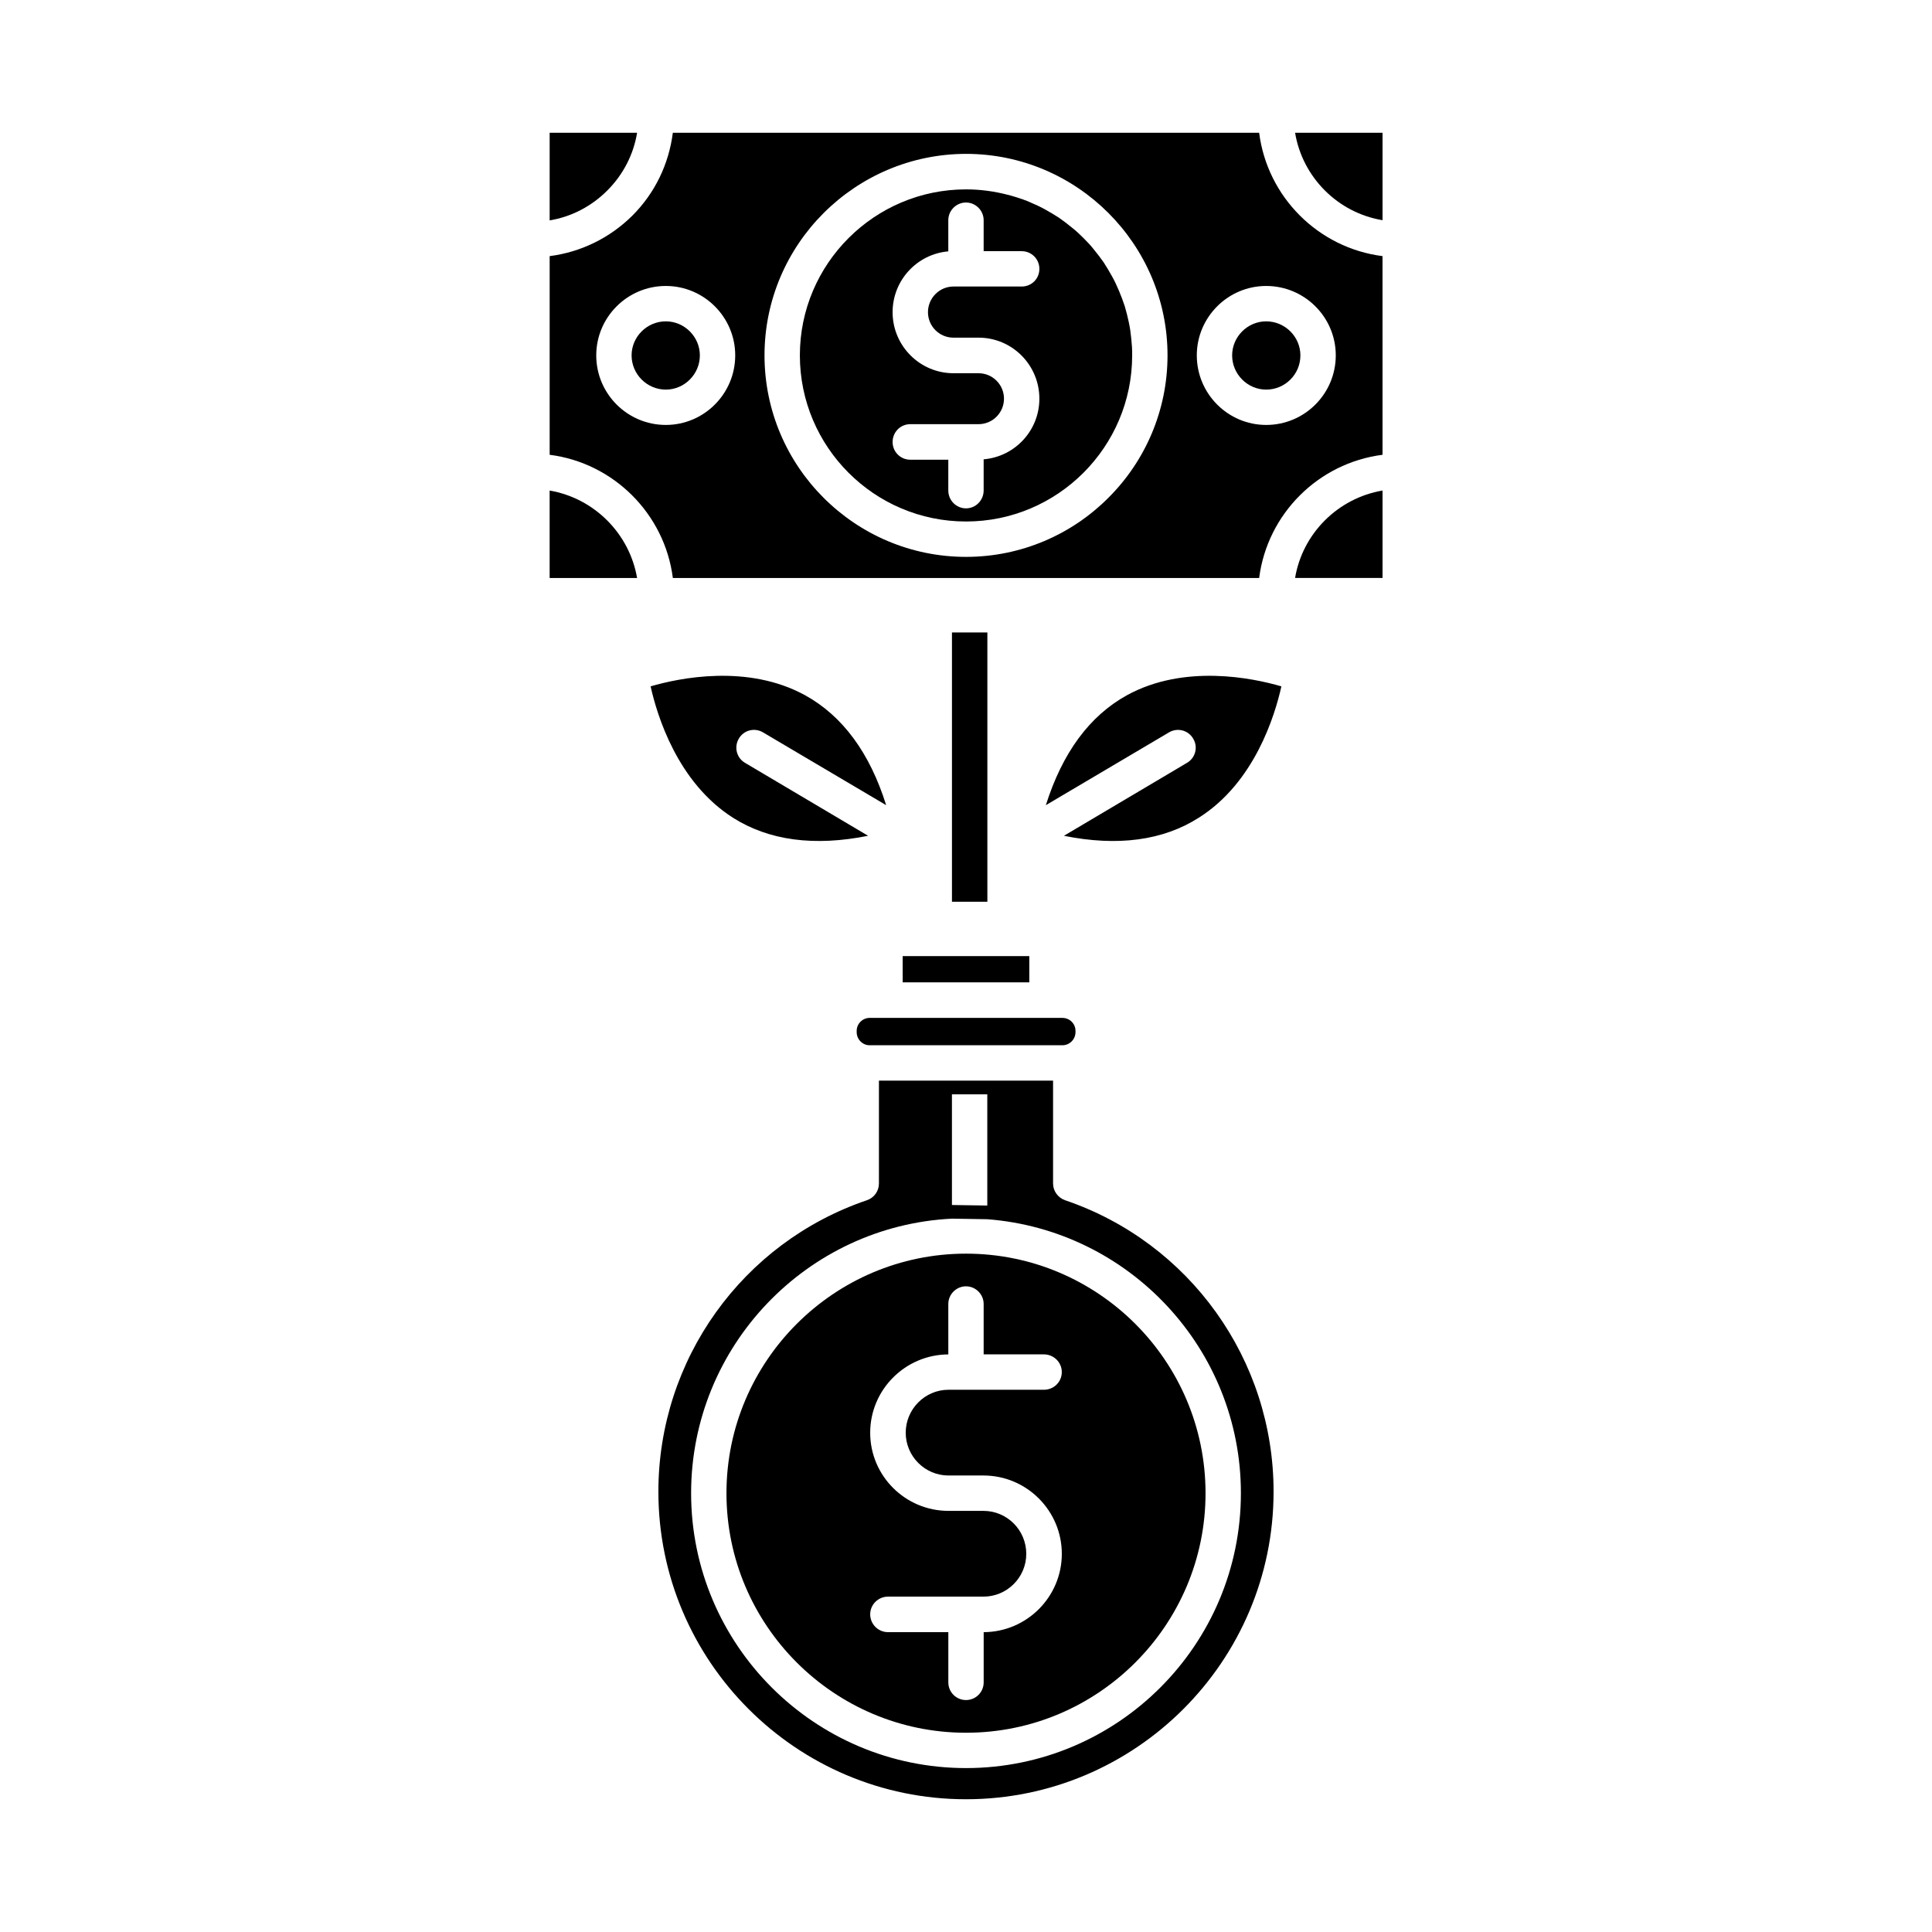 <?xml version="1.0" encoding="UTF-8"?>
<!-- Uploaded to: ICON Repo, www.svgrepo.com, Generator: ICON Repo Mixer Tools -->
<svg fill="#000000" width="800px" height="800px" version="1.1" viewBox="144 144 512 512" xmlns="http://www.w3.org/2000/svg">
 <g>
  <path d="m357.38 328.26c-15.215-8.363-33.402-4.586-40.961-2.367 1.715 7.707 7.106 25.441 21.816 34.812 9.523 6.047 21.562 7.656 35.82 4.785l-32.648-19.348c-2.215-1.309-2.922-4.18-1.613-6.398 1.309-2.266 4.18-2.973 6.398-1.664l32.648 19.297c-4.332-13.855-11.535-23.629-21.461-29.117z"/>
  <path d="m442.62 328.26c-9.926 5.492-17.078 15.266-21.461 29.121l32.641-19.297c2.215-1.309 5.094-0.605 6.402 1.664 1.359 2.215 0.605 5.09-1.613 6.398l-32.641 19.348c14.258 2.871 26.301 1.258 35.816-4.836 14.711-9.32 20.102-27.055 21.816-34.762-7.559-2.223-25.746-6-40.961 2.363z"/>
  <path d="m396.28 311.61h9.383v71.363h-9.383z"/>
  <path d="m383.22 397.38h33.555v6.953h-33.555z"/>
  <path d="m371.03 417.18v0.352c0 1.914 1.562 3.473 3.426 3.473h51.086c1.914 0 3.473-1.562 3.473-3.473v-0.352c0-1.914-1.562-3.426-3.473-3.426h-51.086c-1.867 0-3.426 1.559-3.426 3.426z"/>
  <path d="m426.25 462.07c-1.863-0.656-3.176-2.418-3.176-4.434v-27.258h-46.148v27.258c0 2.012-1.258 3.777-3.176 4.434-33.051 11.23-55.27 42.27-55.27 77.234 0 44.941 36.578 81.516 81.516 81.516 44.941 0 81.516-36.578 81.516-81.516 0.008-34.965-22.211-65.996-55.262-77.234zm-29.977-28.062h9.371v29.473l-9.371-0.145zm3.731 178.55c-40.152 0-72.852-32.648-72.852-72.852 0-38.945 30.684-70.84 69.121-72.75l9.371 0.152c37.535 2.867 67.207 34.309 67.207 72.598 0 40.207-32.645 72.852-72.848 72.852z"/>
  <path d="m400 476.23c-34.965 0-63.48 28.465-63.48 63.484 0 35.008 28.516 63.48 63.48 63.48 35.016 0 63.48-28.465 63.48-63.48-0.004-35.02-28.469-63.484-63.48-63.484zm-4.637 58.793h9.27c11.441 0 20.758 9.324 20.758 20.758 0 11.387-9.27 20.707-20.707 20.758v13.301c0 2.625-2.117 4.691-4.684 4.691-2.57 0-4.684-2.066-4.684-4.691v-13.301h-15.973c-2.621 0-4.734-2.117-4.734-4.734 0-2.57 2.117-4.684 4.734-4.684h25.293c6.246 0 11.336-5.09 11.336-11.336 0-6.297-5.09-11.387-11.336-11.387h-9.27c-11.438 0-20.758-9.27-20.758-20.707s9.32-20.703 20.707-20.758l-0.004-13.355c0-2.574 2.117-4.691 4.684-4.691 2.57 0 4.684 2.117 4.684 4.691v13.348h15.973c2.625 0 4.734 2.117 4.734 4.691 0 2.621-2.117 4.684-4.734 4.684h-25.293c-6.246 0-11.336 5.141-11.336 11.387 0.004 6.246 5.094 11.336 11.34 11.336z"/>
  <path d="m487.21 297.17h23.18v-23.176c-11.844 2.016-21.215 11.387-23.18 23.176z"/>
  <path d="m487.21 179.18c1.969 11.84 11.336 21.211 23.18 23.176v-23.176z"/>
  <path d="m312.84 179.18h-23.176v23.227c5.742-0.957 11.035-3.68 15.266-7.91 4.231-4.234 6.953-9.523 7.91-15.316z"/>
  <path d="m289.66 274v23.176h23.176c-2.016-11.789-11.387-21.16-23.176-23.176z"/>
  <path d="m477.69 179.18h-155.38c-1.059 8.312-4.734 15.973-10.73 21.965-5.996 5.945-13.652 9.672-21.914 10.73v52.648c16.977 2.168 30.48 15.668 32.648 32.648h78.645 0.051 76.68c2.168-16.977 15.668-30.48 32.695-32.648l-0.004-52.648c-17.027-2.164-30.531-15.668-32.695-32.695zm-157.24 77.434c-10.176 0-18.438-8.262-18.438-18.438 0-10.125 8.262-18.391 18.438-18.391 10.125 0 18.391 8.262 18.391 18.391 0 10.176-8.262 18.438-18.391 18.438zm117.29 19.297c-9.621 9.672-23.023 15.668-37.734 15.668-29.422 0-53.402-23.93-53.402-53.402 0-29.422 23.98-53.352 53.402-53.402 29.422 0 53.402 23.98 53.402 53.402 0 14.711-5.996 28.113-15.668 37.734zm60.254-37.734c0 10.176-8.266 18.438-18.438 18.438-10.125 0-18.391-8.262-18.391-18.438 0-10.125 8.266-18.391 18.391-18.391 10.176 0 18.438 8.262 18.438 18.391z"/>
  <path d="m433.96 210.21c-0.855-1.109-1.812-2.117-2.828-3.125-1.004-1.008-2.012-1.965-3.125-2.82-1.109-0.906-2.211-1.762-3.375-2.57-1.203-0.754-2.414-1.512-3.629-2.168-1.258-0.707-2.57-1.309-3.879-1.863-0.648-0.301-1.305-0.555-2.008-0.805-1.309-0.453-2.719-0.906-4.133-1.258-3.527-0.91-7.203-1.414-10.98-1.414-24.285 0-44.031 19.75-44.031 43.984 0 24.285 19.75 44.031 44.031 44.031 24.285 0 44.031-19.75 44.031-44.031 0-0.754 0-1.512-0.051-2.266-0.105-1.461-0.258-2.973-0.457-4.434-0.102-0.707-0.25-1.41-0.402-2.168-0.301-1.41-0.656-2.82-1.059-4.18-0.453-1.359-0.953-2.719-1.512-4.031-0.551-1.309-1.152-2.621-1.863-3.879-0.656-1.211-1.406-2.418-2.168-3.629-0.801-1.16-1.656-2.269-2.562-3.375zm-37.285 23.273h6.648c8.918 0 16.121 7.254 16.121 16.172 0 8.465-6.5 15.367-14.766 16.07v8.262c0 2.621-2.117 4.734-4.684 4.734-2.57 0-4.684-2.117-4.684-4.734v-8.16h-10.078c-2.621 0-4.684-2.117-4.684-4.684 0-2.621 2.066-4.734 4.684-4.734h18.086c3.727 0 6.75-3.023 6.75-6.75 0-3.727-3.023-6.75-6.75-6.75h-6.648c-8.867 0-16.121-7.254-16.121-16.172 0-8.465 6.5-15.418 14.762-16.121v-8.262c0-2.57 2.117-4.684 4.684-4.684 2.57 0 4.684 2.117 4.684 4.684v8.211h10.078c2.625 0 4.691 2.117 4.691 4.684 0 2.621-2.066 4.684-4.691 4.684h-18.086c-3.727 0-6.75 3.074-6.75 6.801 0.004 3.727 3.027 6.75 6.754 6.75z"/>
  <path d="m320.45 229.16c-4.988 0-9.07 4.082-9.07 9.02 0 4.988 4.082 9.07 9.07 9.07 4.938 0 9.02-4.082 9.02-9.07 0-4.938-4.082-9.02-9.02-9.02z"/>
  <path d="m470.53 238.18c0 4.988 4.082 9.07 9.02 9.07 4.988 0 9.07-4.031 9.07-9.07 0-4.938-4.082-9.02-9.07-9.02-4.938 0-9.02 4.082-9.02 9.02z"/>
 </g>
</svg>